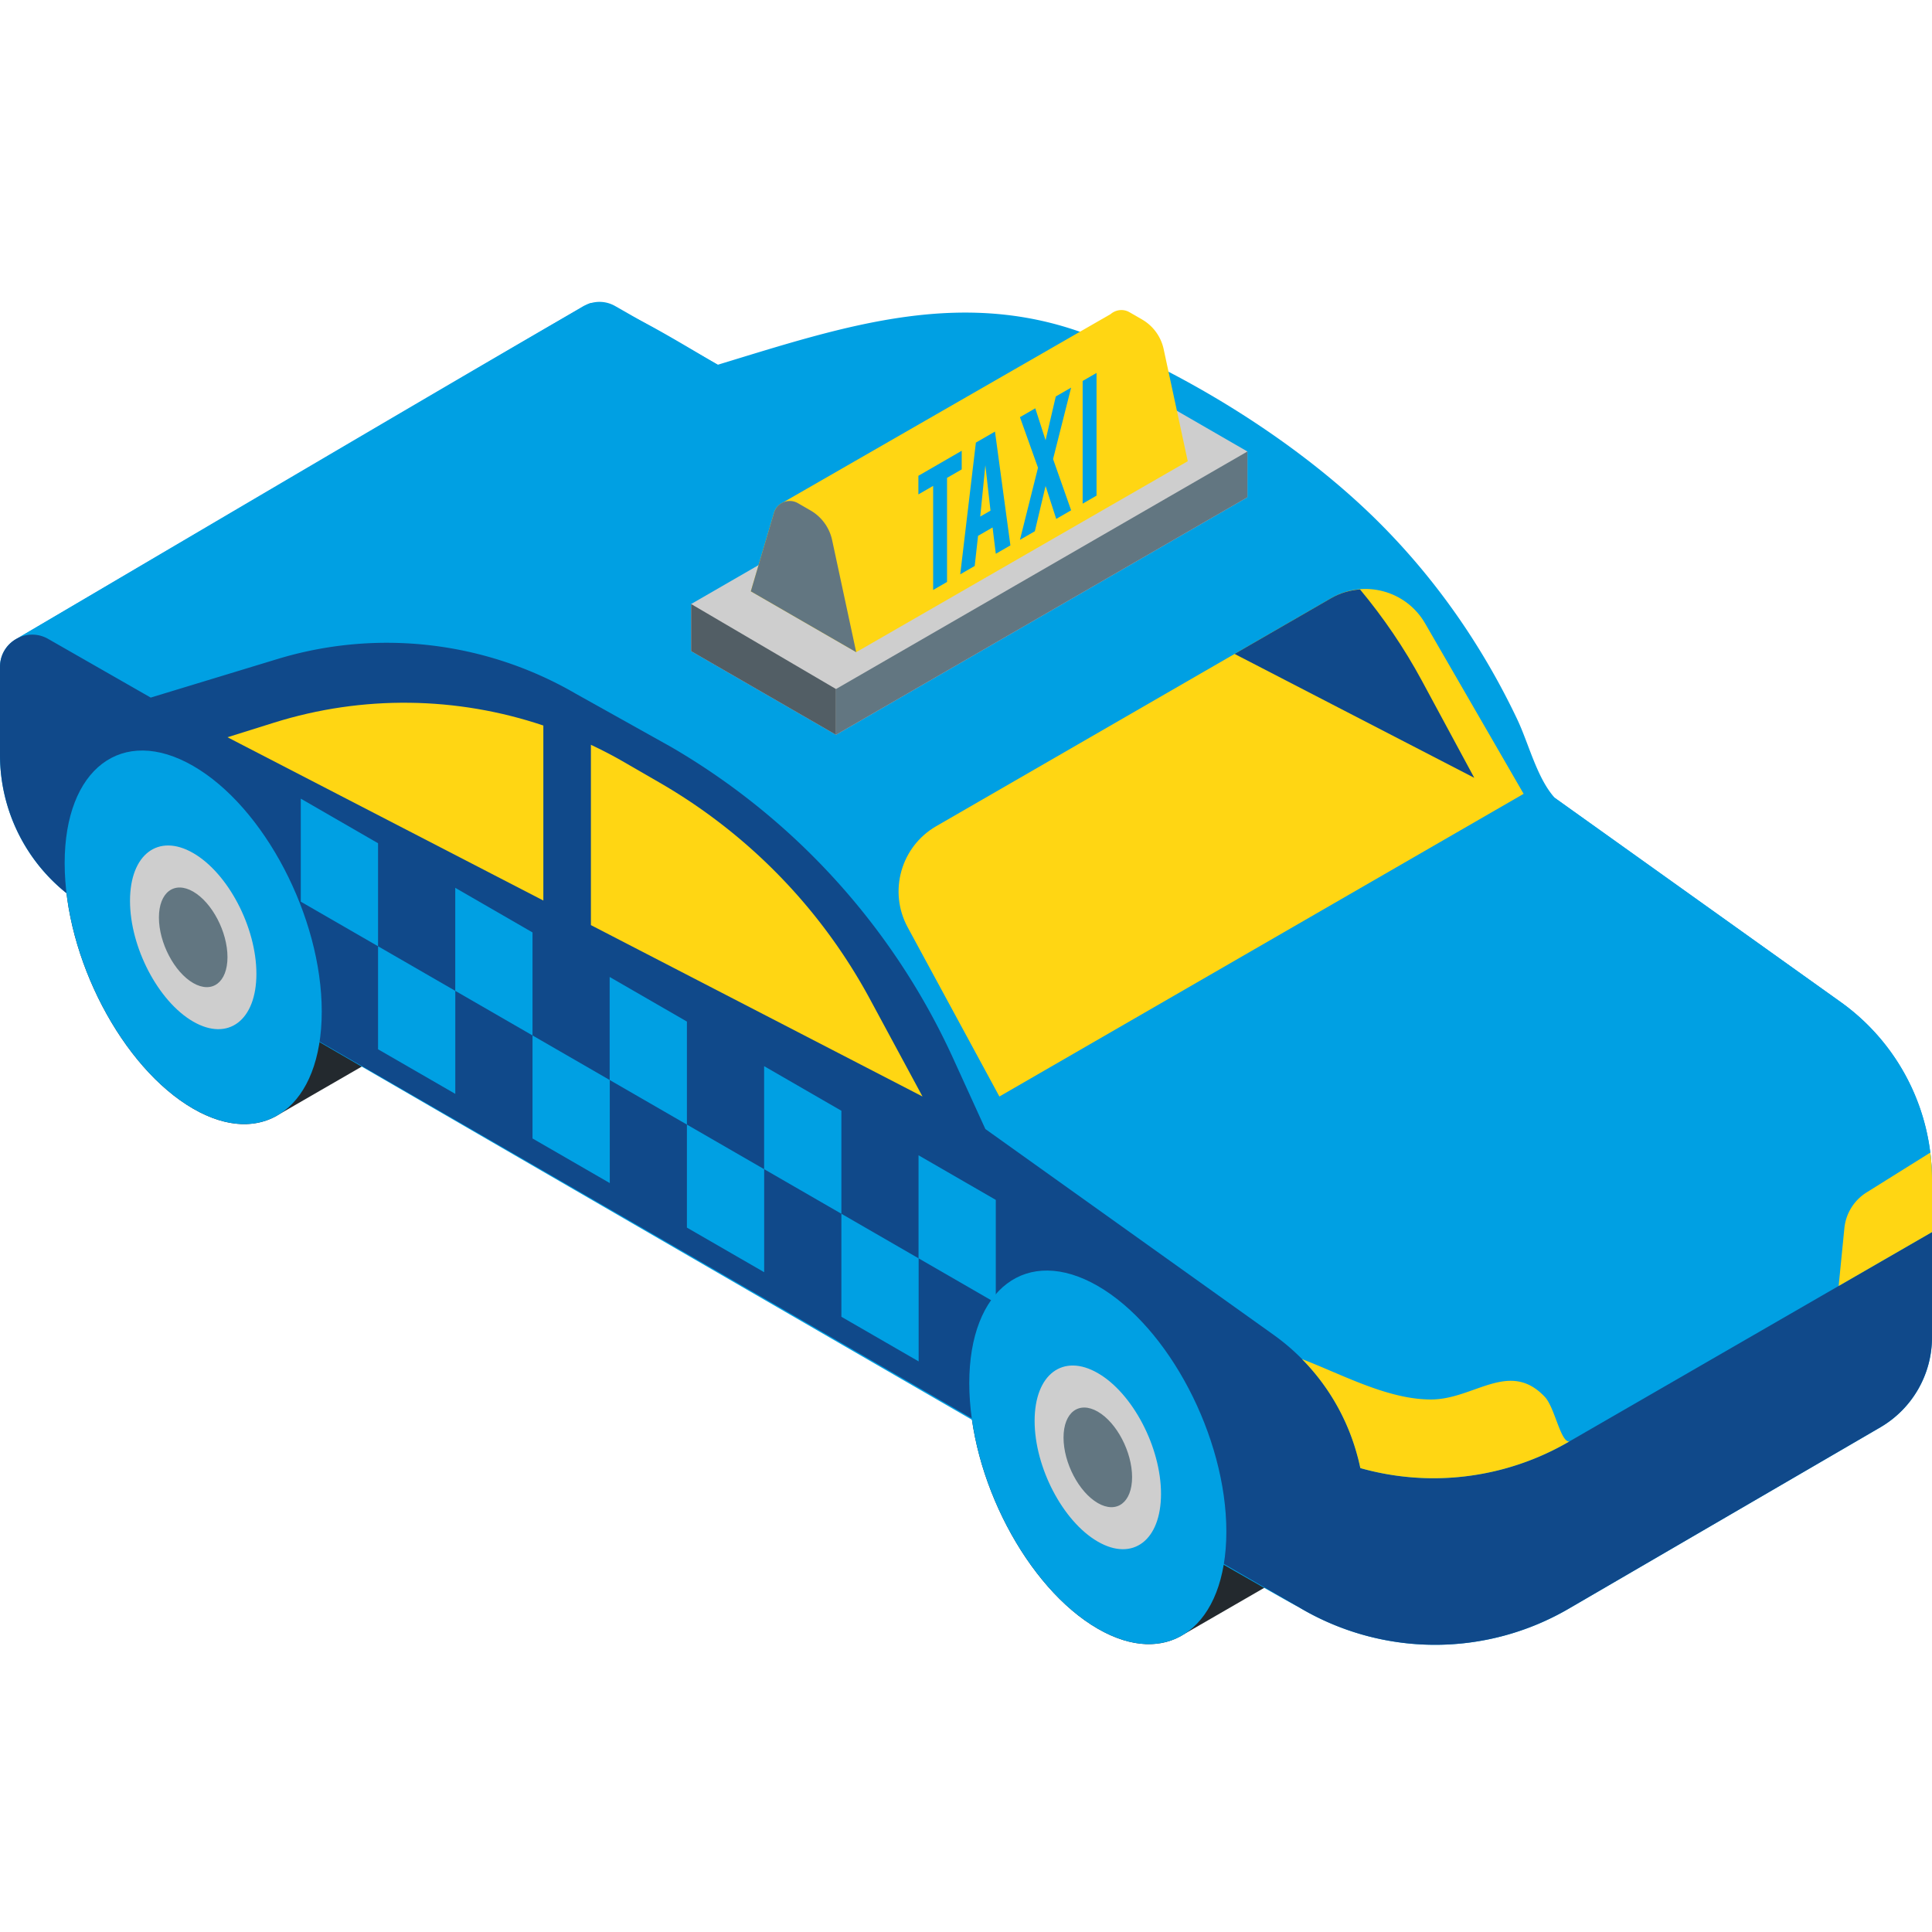 <svg xmlns="http://www.w3.org/2000/svg" version="1.1" xmlns:xlink="http://www.w3.org/1999/xlink" width="512" height="512" x="0" y="0" viewBox="0 0 512 512" style="enable-background:new 0 0 512 512" xml:space="preserve" class=""><g transform="matrix(1,0,0,1,0,80)"><path fill="#23292e" d="m121.012 188.129-41.809-29.414c-6.148-15.371-16.394-29.031-28.004-35.73-18.812-10.864-34.062.667-34.062 25.75 0 25.085 15.25 54.226 34.062 65.085 8.918 5.149 17.031 5.262 23.106 1.29zM360.742 325.945l-41.808-29.414c-6.149-15.37-16.395-29.031-28-35.734-18.813-10.86-34.067.668-34.067 25.754 0 25.086 15.254 54.222 34.067 65.086 8.918 5.148 17.03 5.258 23.101 1.285zm0 0" opacity="1" data-original="#23292e"></path><path fill="#00a0e3" d="M511.957 231.113a57.099 57.099 0 0 0-.531-6.508c-2.168-15.593-10.625-29.773-23.63-39.058l-75.765-54.102c-4.738-5.25-6.902-14.43-9.996-20.925-9.234-19.403-21.574-37.157-36.836-52.317-20.133-20-47.586-37.308-73.96-48.34-34.926-14.61-67.2-3.488-101.024 6.801-9.078-5.191-29.715-18.352-34.242-16.14-6.555 3.203-141.684 82.96-151.45 88.695C1.903 90.617 0 93.348 0 96.739v23.327a46.89 46.89 0 0 0 23.465 40.618s310.848 180.34 320.648 185.191l.317.184a70.438 70.438 0 0 0 35.273 9.828 70.369 70.369 0 0 0 36.004-9.555l82.574-48.062A27.604 27.604 0 0 0 512 274.41s-.016-42.758-.043-43.297zm0 0" opacity="1" data-original="#ffd613" class=""></path><path fill="#00a0e3" d="m12.785 89.324 27.16 15.54 150.27-88.204L163.05 1.121c-2.723-1.555-5.746-1.394-8.176-.121l-.027-.012L4.523 89.218c2.446-1.308 5.512-1.464 8.262.106zM487.797 185.547l-76.399-54.555-4.699 2.758 70.781 86.398c5.665 6.915 3.743 17.262-4.03 21.68l-55.352 31.469a30.81 30.81 0 0 1-29.04.746l-119.292-59.914-8.637 5.066 76.402 54.555c11.95 8.535 20.055 21.203 22.977 35.305a71.396 71.396 0 0 0 19.37 2.687 71.46 71.46 0 0 0 35.712-9.566L512 246.512V232.57a57.786 57.786 0 0 0-24.203-47.023zm0 0" opacity="1" data-original="#e7c712" class=""></path><path fill="#10498a" d="M415.59 302.176a71.42 71.42 0 0 1-35.711 9.566 71.393 71.393 0 0 1-19.371-2.683c-2.922-14.106-11.028-26.774-22.98-35.309l-76.4-54.55-8.526-18.7a183.651 183.651 0 0 0-74.73-82.535L152.64 103.87a99.674 99.674 0 0 0-79.141-9.21l-33.555 10.206-27.164-15.539C7.09 86.066 0 90.18 0 96.738v23.328a46.89 46.89 0 0 0 23.465 40.618L344.43 346.059a70.438 70.438 0 0 0 35.273 9.828 70.369 70.369 0 0 0 36.004-9.555l82.574-48.062A27.604 27.604 0 0 0 512 274.41v-27.898zm0 0" opacity="1" data-original="#c98000" class=""></path><path fill="#ffd613" d="m358.89 303 .012.035a61.996 61.996 0 0 1 .782 2.637c.097.355.199.715.289 1.074.191.766.37 1.535.535 2.313a71.396 71.396 0 0 0 19.37 2.687 71.4 71.4 0 0 0 35.708-9.57l.266-.153c-2.309.098-3.848-9.082-6.454-11.835-9.375-9.93-18.703.613-30.003.687-11.555.082-23.72-6.652-34.336-10.687.035.035.062.07.097.105A57.744 57.744 0 0 1 358.891 303zm0 0" opacity="1" data-original="#ffffff" class=""></path><g fill="#2e373d"><path d="M100.188 170.77 79.71 158.95v-27.302l20.477 11.82zM141.121 194.402l-20.476-11.82v-27.3l20.476 11.82zM182.04 218.027l-20.474-11.82v-27.3l20.473 11.82zM222.977 241.66 202.5 229.84v-27.3l20.477 11.823zM263.895 265.285l-20.473-11.82v-27.3l20.473 11.82zm0 0" fill="#00a0e3" opacity="1" data-original="#2e373d" class=""></path><path d="m120.66 209.89-20.472-11.82v-27.3l20.472 11.82zM161.598 233.527l-20.477-11.824v-27.3l20.477 11.824zM202.516 257.148l-20.477-11.82v-27.3l20.477 11.824zM243.453 280.785l-20.476-11.824v-27.3l20.476 11.823zM324.996 325.883c0 25.086-15.25 36.613-34.062 25.754-18.817-10.864-34.067-40.004-34.067-65.09 0-25.082 15.25-36.613 34.067-25.75 18.812 10.863 34.062 40.004 34.062 65.086zm0 0" fill="#00a0e3" opacity="1" data-original="#2e373d" class=""></path></g><path fill="#cecece" d="M307.68 315.887c0 12.332-7.496 18.004-16.746 12.66-9.25-5.34-16.75-19.668-16.75-32s7.5-18.004 16.75-12.66c9.25 5.34 16.746 19.668 16.746 32zm0 0" opacity="1" data-original="#cecece" class=""></path><path fill="#627681" d="M300.016 311.46c0 6.692-4.067 9.767-9.082 6.868-5.02-2.894-9.086-10.668-9.086-17.355s4.066-9.766 9.086-6.868c5.015 2.895 9.082 10.668 9.082 17.356zm0 0" opacity="1" data-original="#627681" class=""></path><path fill="#00a0e3" d="M85.266 188.07c0 25.082-15.25 36.614-34.067 25.75-18.812-10.86-34.062-40-34.062-65.086 0-25.082 15.25-36.613 34.062-25.75 18.817 10.86 34.067 40 34.067 65.086zm0 0" opacity="1" data-original="#2e373d" class=""></path><path fill="#cecece" d="M67.95 178.07c0 12.336-7.5 18.004-16.75 12.664s-16.747-19.668-16.747-32.004c0-12.332 7.5-18 16.746-12.66 9.25 5.34 16.75 19.668 16.75 32zm0 0" opacity="1" data-original="#cecece" class=""></path><path fill="#627681" d="M60.285 173.648c0 6.688-4.066 9.762-9.086 6.868-5.015-2.899-9.082-10.668-9.082-17.36 0-6.687 4.067-9.761 9.082-6.867 5.02 2.899 9.086 10.668 9.086 17.36zm0 0" opacity="1" data-original="#627681" class=""></path><path fill="#ffd613" d="m264.848 210.586-24.301-44.836c-5.156-9.512-1.8-21.395 7.566-26.805l104.653-60.418c8.71-5.03 19.851-2.05 24.89 6.66l26.121 45.188zm0 0" opacity="1" data-original="#304e75" class=""></path><path fill="#ffd613" d="m156.598 165.164 87.875 45.422-13.93-25.813a146.658 146.658 0 0 0-55.742-57.367l-9.903-5.719c-2.714-1.566-5.492-2.976-8.3-4.308zm0 0" opacity="1" data-original="#243b58" class=""></path><path fill="#10498a" d="M360.418 76.2c-2.617.206-5.23.925-7.652 2.327l-25.586 14.77 63.515 32.832-13.93-25.813c-4.648-8.605-10.148-16.664-16.347-24.117zm0 0" opacity="1" data-original="#59718b" class=""></path><path fill="#ffd613" d="M143.992 112.273c-22.922-7.714-47.89-8.117-71.34-.77l-12.367 3.876 83.707 43.27zm0 0" opacity="1" data-original="#243b58" class=""></path><path fill="#ffd613" d="m511.55 225.453-16.89 10.555a12.633 12.633 0 0 0-5.879 9.465l-1.52 15.32L512 246.512V232.57c0-2.398-.16-4.773-.45-7.117zm0 0" opacity="1" data-original="#ffffff" class=""></path><path fill="#cecece" d="m291.875 17.305-108.719 62.77v12.491l38.39 22.164 109.032-62.949V39.652zm0 0" opacity="1" data-original="#cecece" class=""></path><path fill="#525e65" d="M183.156 80.074v12.492l38.39 22.164v-12.128zm0 0" opacity="1" data-original="#525e65" class=""></path><path fill="#627681" d="m221.547 102.602 109.031-62.95v12.13L221.547 114.73zm0 0" opacity="1" data-original="#627681" class=""></path><path fill="#ffd613" d="m314.766 42.227-6.383-29.7a11.978 11.978 0 0 0-5.727-7.863l-3.328-1.922c-1.683-.972-3.676-.656-5.015.508l-86.825 49.914a4.32 4.32 0 0 0-2.367 2.719l-6.152 20.824 27.933 16.125zm0 0" opacity="1" data-original="#ffffff" class=""></path><path fill="#627681" d="m198.973 76.707 6.148-20.824c.8-2.696 3.91-3.942 6.348-2.531l3.328 1.921a11.985 11.985 0 0 1 5.726 7.864l6.38 29.695zm0 0" opacity="1" data-original="#627681" class=""></path><path fill="#00a0e3" d="m247.293 48.766-3.91 2.257V46.09l11.48-6.63v4.935l-3.89 2.246v27.582l-3.68 2.125zM259.195 62l-.89 7.988-3.832 2.211 4.144-34.906 5.063-2.922 4.086 30.156-3.868 2.23-.859-6.976zm1.934-18.707-1.36 13.602 2.723-1.57zM283.86 55.234l-3.95 2.282-2.82-8.727-2.844 11.996-3.95 2.281 4.786-19.113-4.785-13.398 4.066-2.352 2.727 8.469 2.703-11.602 4.066-2.347-4.785 18.93zM290.594 51.348l-3.68 2.125V20.957l3.68-2.125zm0 0" opacity="1" data-original="#2e373d" class=""></path></g></svg>
